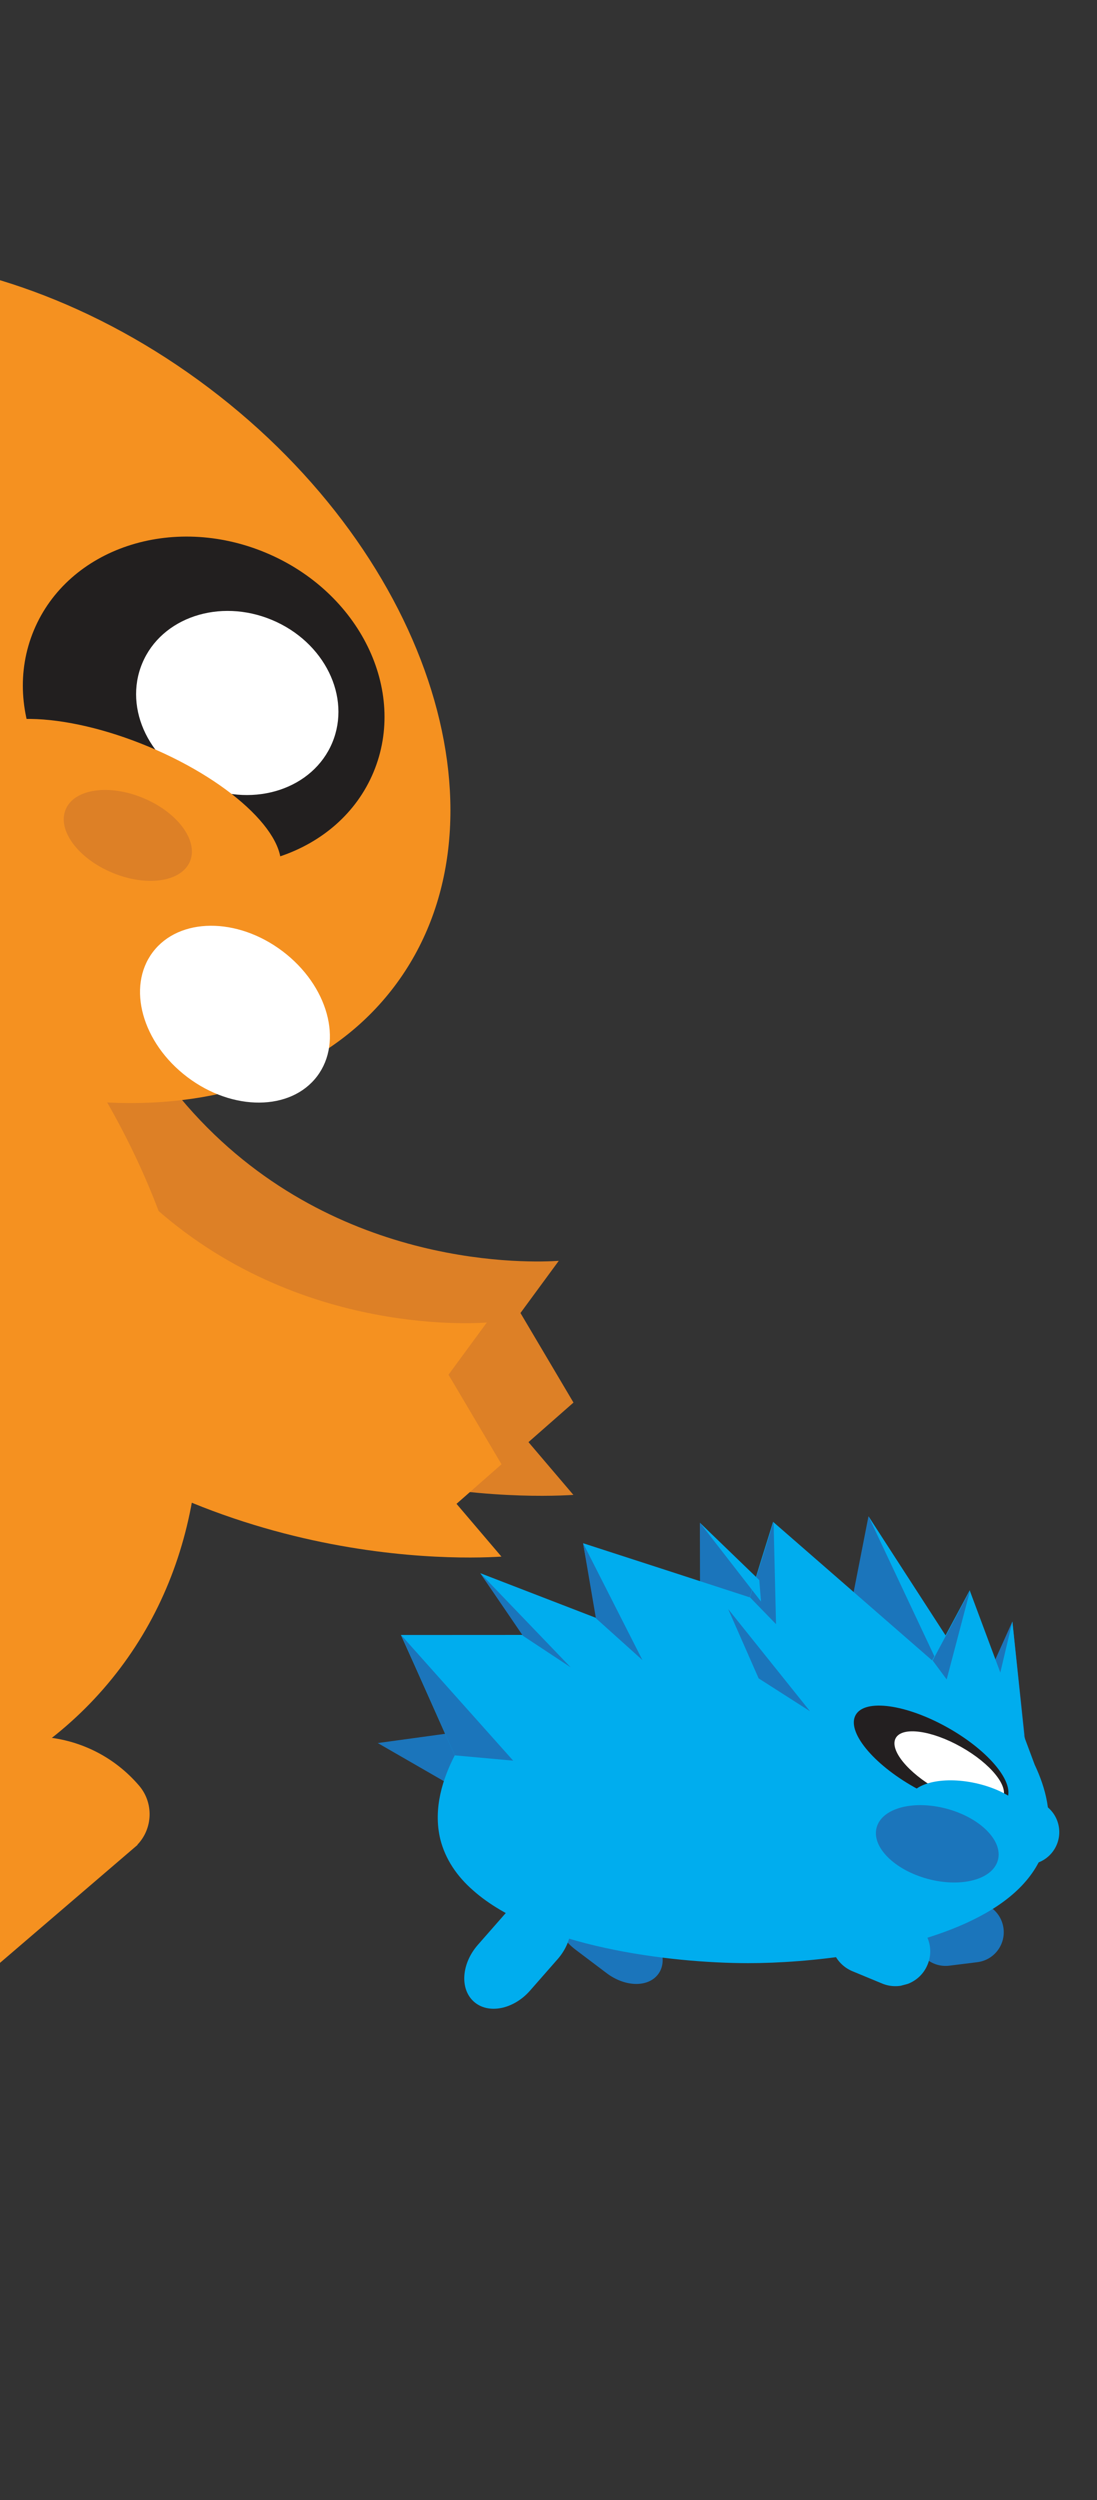 <svg width="456" height="1039" viewBox="0 0 456 1039" fill="none" xmlns="http://www.w3.org/2000/svg">
<rect x="0" y="0" width="456" height="1039" fill="#333333" stroke="none"/>
<g clip-path="url(#clip0_955_2143)">
<path d="M254.212 790.223L267.177 800.008C274.839 805.828 277.703 814.999 273.57 820.451C269.367 826.025 259.782 825.791 252.12 819.971L239.155 810.186C231.493 804.367 228.629 795.195 232.761 789.744C236.869 784.196 246.55 784.404 254.212 790.223Z" fill="#1B75BB"/>
<path d="M406.174 815.453L394.554 816.902C387.63 817.717 381.463 812.843 380.648 805.919C379.833 798.995 384.707 792.828 391.631 792.013L403.251 790.565C410.175 789.75 416.342 794.623 417.157 801.547C417.946 808.375 413.098 814.639 406.174 815.453Z" fill="#1B75BB"/>
<path d="M231.749 814.235L220.244 827.349C213.407 835.076 202.985 837.136 197.031 831.895C191.076 826.654 191.78 816.116 198.591 808.292L210.096 795.178C216.933 787.452 227.355 785.392 233.309 790.632C239.264 795.873 238.586 806.508 231.749 814.235Z" fill="#00ADEE"/>
<path d="M426.481 726.808L420.826 673.874L404.855 709.4L426.481 726.808Z" fill="#1B75BB"/>
<path d="M420.826 673.874L411.877 711.664L425.738 721.314L420.826 673.874Z" fill="#00ADEE"/>
<path d="M404.212 698.083L361.008 630.132L348.972 691.622L404.212 698.083Z" fill="#1B75BB"/>
<path d="M361.008 630.132L391.398 694.675L393.272 679.993L361.008 630.132Z" fill="#00ADEE"/>
<path d="M353.142 695.994L290.925 632.812C290.968 655.055 291.011 677.298 291.079 699.637C311.775 698.455 332.472 697.273 353.142 695.994Z" fill="#1B75BB"/>
<path d="M207.946 717.397L157.023 724.378L195.56 746.584L207.946 717.397Z" fill="#1B75BB"/>
<path d="M189.027 729.491C184.252 738.737 179.871 751.396 183.04 764.42C185.137 772.658 189.933 779.76 196.674 785.619C223.005 809.015 278.445 815.836 310.949 815.847C335.691 815.861 376.084 811.693 404.195 797.972C419.406 790.596 430.958 780.367 434.687 766.432C437.844 754.617 434.624 742.953 430.104 733.396C421.081 709.309 412.129 685.099 403.08 660.915C397.899 670.58 392.647 680.367 387.466 690.032C365.472 670.86 343.356 651.616 321.361 632.444C318.062 642.951 314.833 653.337 311.63 663.819C288.611 656.306 265.495 648.819 242.379 641.332C244.743 654.053 247.081 666.677 249.348 679.424C221.816 679.431 194.188 679.463 166.657 679.47C174.228 696.182 181.553 712.753 189.027 729.491Z" fill="#00ADEE"/>
<path d="M380.083 742.748C362.76 732.991 351.837 719.543 355.685 712.71C359.534 705.877 376.697 708.247 394.02 718.004C411.343 727.76 422.267 741.209 418.418 748.042C414.57 754.875 397.407 752.505 380.083 742.748Z" fill="#231F20"/>
<path d="M389.613 743.599C377.342 736.688 369.614 727.146 372.351 722.286C375.089 717.426 387.255 719.088 399.526 725.999C411.796 732.91 419.525 742.453 416.787 747.313C414.05 752.173 401.884 750.511 389.613 743.599Z" fill="white"/>
<path d="M400.042 765.844C386.172 762.827 376.137 754.824 377.628 747.97C379.119 741.116 391.571 738.006 405.441 741.023C419.311 744.04 429.346 752.043 427.855 758.897C426.364 765.751 413.911 768.861 400.042 765.844Z" fill="#00ADEE"/>
<path d="M385.692 780.838C371.77 777.103 362.236 767.547 364.397 759.492C366.557 751.438 379.595 747.936 393.516 751.671C407.438 755.405 416.972 764.962 414.812 773.017C412.651 781.071 399.614 784.573 385.692 780.838Z" fill="#1B75BB"/>
<path d="M430.304 774.435C423.101 776.359 415.702 772.08 413.777 764.877C411.852 757.674 416.132 750.274 423.335 748.35C430.538 746.425 437.938 750.705 439.862 757.908C441.787 765.111 437.507 772.51 430.304 774.435Z" fill="#00ADEE"/>
<path d="M274.896 682.845L199.645 653.784L237.844 709.202L274.896 682.845Z" fill="#00ADEE"/>
<path d="M242.379 641.332L267.054 689.909L247.708 672.513L242.379 641.332Z" fill="#1B75BB"/>
<path d="M199.645 653.784L237.218 692.912L217.359 679.794L199.645 653.784Z" fill="#1B75BB"/>
<path d="M166.78 679.541L213.319 731.695L189.027 729.491L166.78 679.541Z" fill="#1B75BB"/>
<path d="M321.555 632.392L322.58 674.97L311.727 663.793L321.555 632.392Z" fill="#1B75BB"/>
<path d="M403.273 660.864L393.512 697.939L387.685 690.077L403.273 660.864Z" fill="#1B75BB"/>
<path d="M290.925 632.812L316.34 665.562L315.614 656.647L290.925 632.812Z" fill="#00ADEE"/>
<path d="M302.685 668.693L336.697 711.152L315.35 697.5L302.685 668.693Z" fill="#1B75BB"/>
<path d="M366.73 824.336L354.276 819.176C346.925 816.068 343.443 807.683 346.55 800.331C349.658 792.98 358.043 789.497 365.395 792.605L377.823 797.669C385.174 800.777 388.657 809.162 385.549 816.513C382.538 823.839 374.056 827.347 366.73 824.336Z" fill="#00ADEE"/>
</g>
<g clip-path="url(#clip1_955_2143)">
<path d="M-63.181 293.076C-66.54 315.583 -78.639 432.521 8.407 528.208C96.506 624.968 215.47 622.684 238.345 621.249C232.096 613.961 225.924 606.607 219.675 599.319C225.911 593.841 232.147 588.363 238.383 582.884C231.038 570.477 223.693 558.07 216.348 545.662C221.651 538.481 226.965 531.159 232.268 523.978C221.931 524.673 140.377 528.34 80.462 462.608C22.966 399.544 31.025 322.294 33.225 307.499L-63.181 293.076Z" fill="#DD8026"/>
<path d="M-317.407 684.745C-448.866 585.459 -497.558 428.342 -426.164 333.813C-354.77 239.284 -190.325 243.141 -58.866 342.427C72.593 441.713 121.285 598.831 49.891 693.359C-21.503 787.888 -185.948 784.031 -317.407 684.745Z" fill="#F59120"/>
<path d="M-96.43 403.757C-189.637 333.361 -224.183 221.992 -173.592 155.007C-123 88.022 -6.429 90.786 86.778 161.181C179.985 231.577 214.531 342.946 163.94 409.932C113.348 476.917 -3.224 474.153 -96.43 403.757Z" fill="#F59120"/>
<path d="M58.871 353.149C19.887 336.858 -0.166 296.015 14.08 261.924C28.326 227.832 71.478 213.402 110.462 229.692C149.445 245.983 169.499 286.826 155.252 320.917C141.006 355.009 97.854 369.439 58.871 353.149Z" fill="#221F1F"/>
<path d="M84.206 326.655C62.395 317.541 51.171 294.702 59.135 275.643C67.099 256.585 91.237 248.523 113.047 257.637C134.857 266.752 146.082 289.59 138.118 308.649C130.153 327.708 106.016 335.769 84.206 326.655Z" fill="white"/>
<path d="M-93.092 318.722C-96.451 341.229 -108.55 458.167 -21.504 553.853C66.595 650.613 185.559 648.329 208.434 646.894C202.185 639.606 196.013 632.253 189.764 624.965C196 619.487 202.236 614.008 208.472 608.53C201.127 596.122 193.782 583.715 186.437 571.308C191.74 564.127 197.054 556.804 202.357 549.623C192.02 550.319 110.466 553.986 50.551 488.254C-6.945 425.189 1.114 347.939 3.314 333.144L-93.092 318.722Z" fill="#F59120"/>
<path d="M-162.884 510.021L18.783 721.903C33.361 723.235 47.451 729.991 57.8 742.061C63.984 749.273 63.519 759.946 57.121 766.618L57.186 766.694L55.895 767.8L-48.869 857.625L-62.686 869.471L-74.533 855.654L-100.634 825.212L-282.756 612.798L-162.884 510.021Z" fill="#F59120"/>
<path d="M40.002 362.541C4.127 347.55 -20.07 323.706 -14.043 309.284C-8.017 294.863 25.951 295.325 61.826 310.317C97.701 325.309 121.898 349.153 115.872 363.574C109.845 377.995 75.877 377.533 40.002 362.541Z" fill="#F59120"/>
<path d="M77.903 447.645C59.041 433.4 52.6 410.134 63.518 395.679C74.435 381.224 98.575 381.054 117.437 395.3C136.299 409.545 142.739 432.812 131.822 447.266C120.905 461.721 96.764 461.891 77.903 447.645Z" fill="white"/>
<path d="M46.655 362.68C32.387 356.718 23.72 344.944 27.298 336.383C30.875 327.822 45.342 325.715 59.611 331.678C73.879 337.64 82.546 349.414 78.968 357.975C75.391 366.536 60.924 368.643 46.655 362.68Z" fill="#DD8026"/>
</g>
<defs>
<clipPath id="clip0_955_2143">
<rect width="267.9" height="211.8" fill="white" transform="matrix(-0.966 0.258 0.258 0.966 400.822 599)"/>
</clipPath>
<clipPath id="clip1_955_2143">
<rect width="831.9" height="654.4" fill="white" transform="matrix(-0.759 0.651 0.651 0.759 -42.452 0)"/>
</clipPath>
</defs>
</svg>
